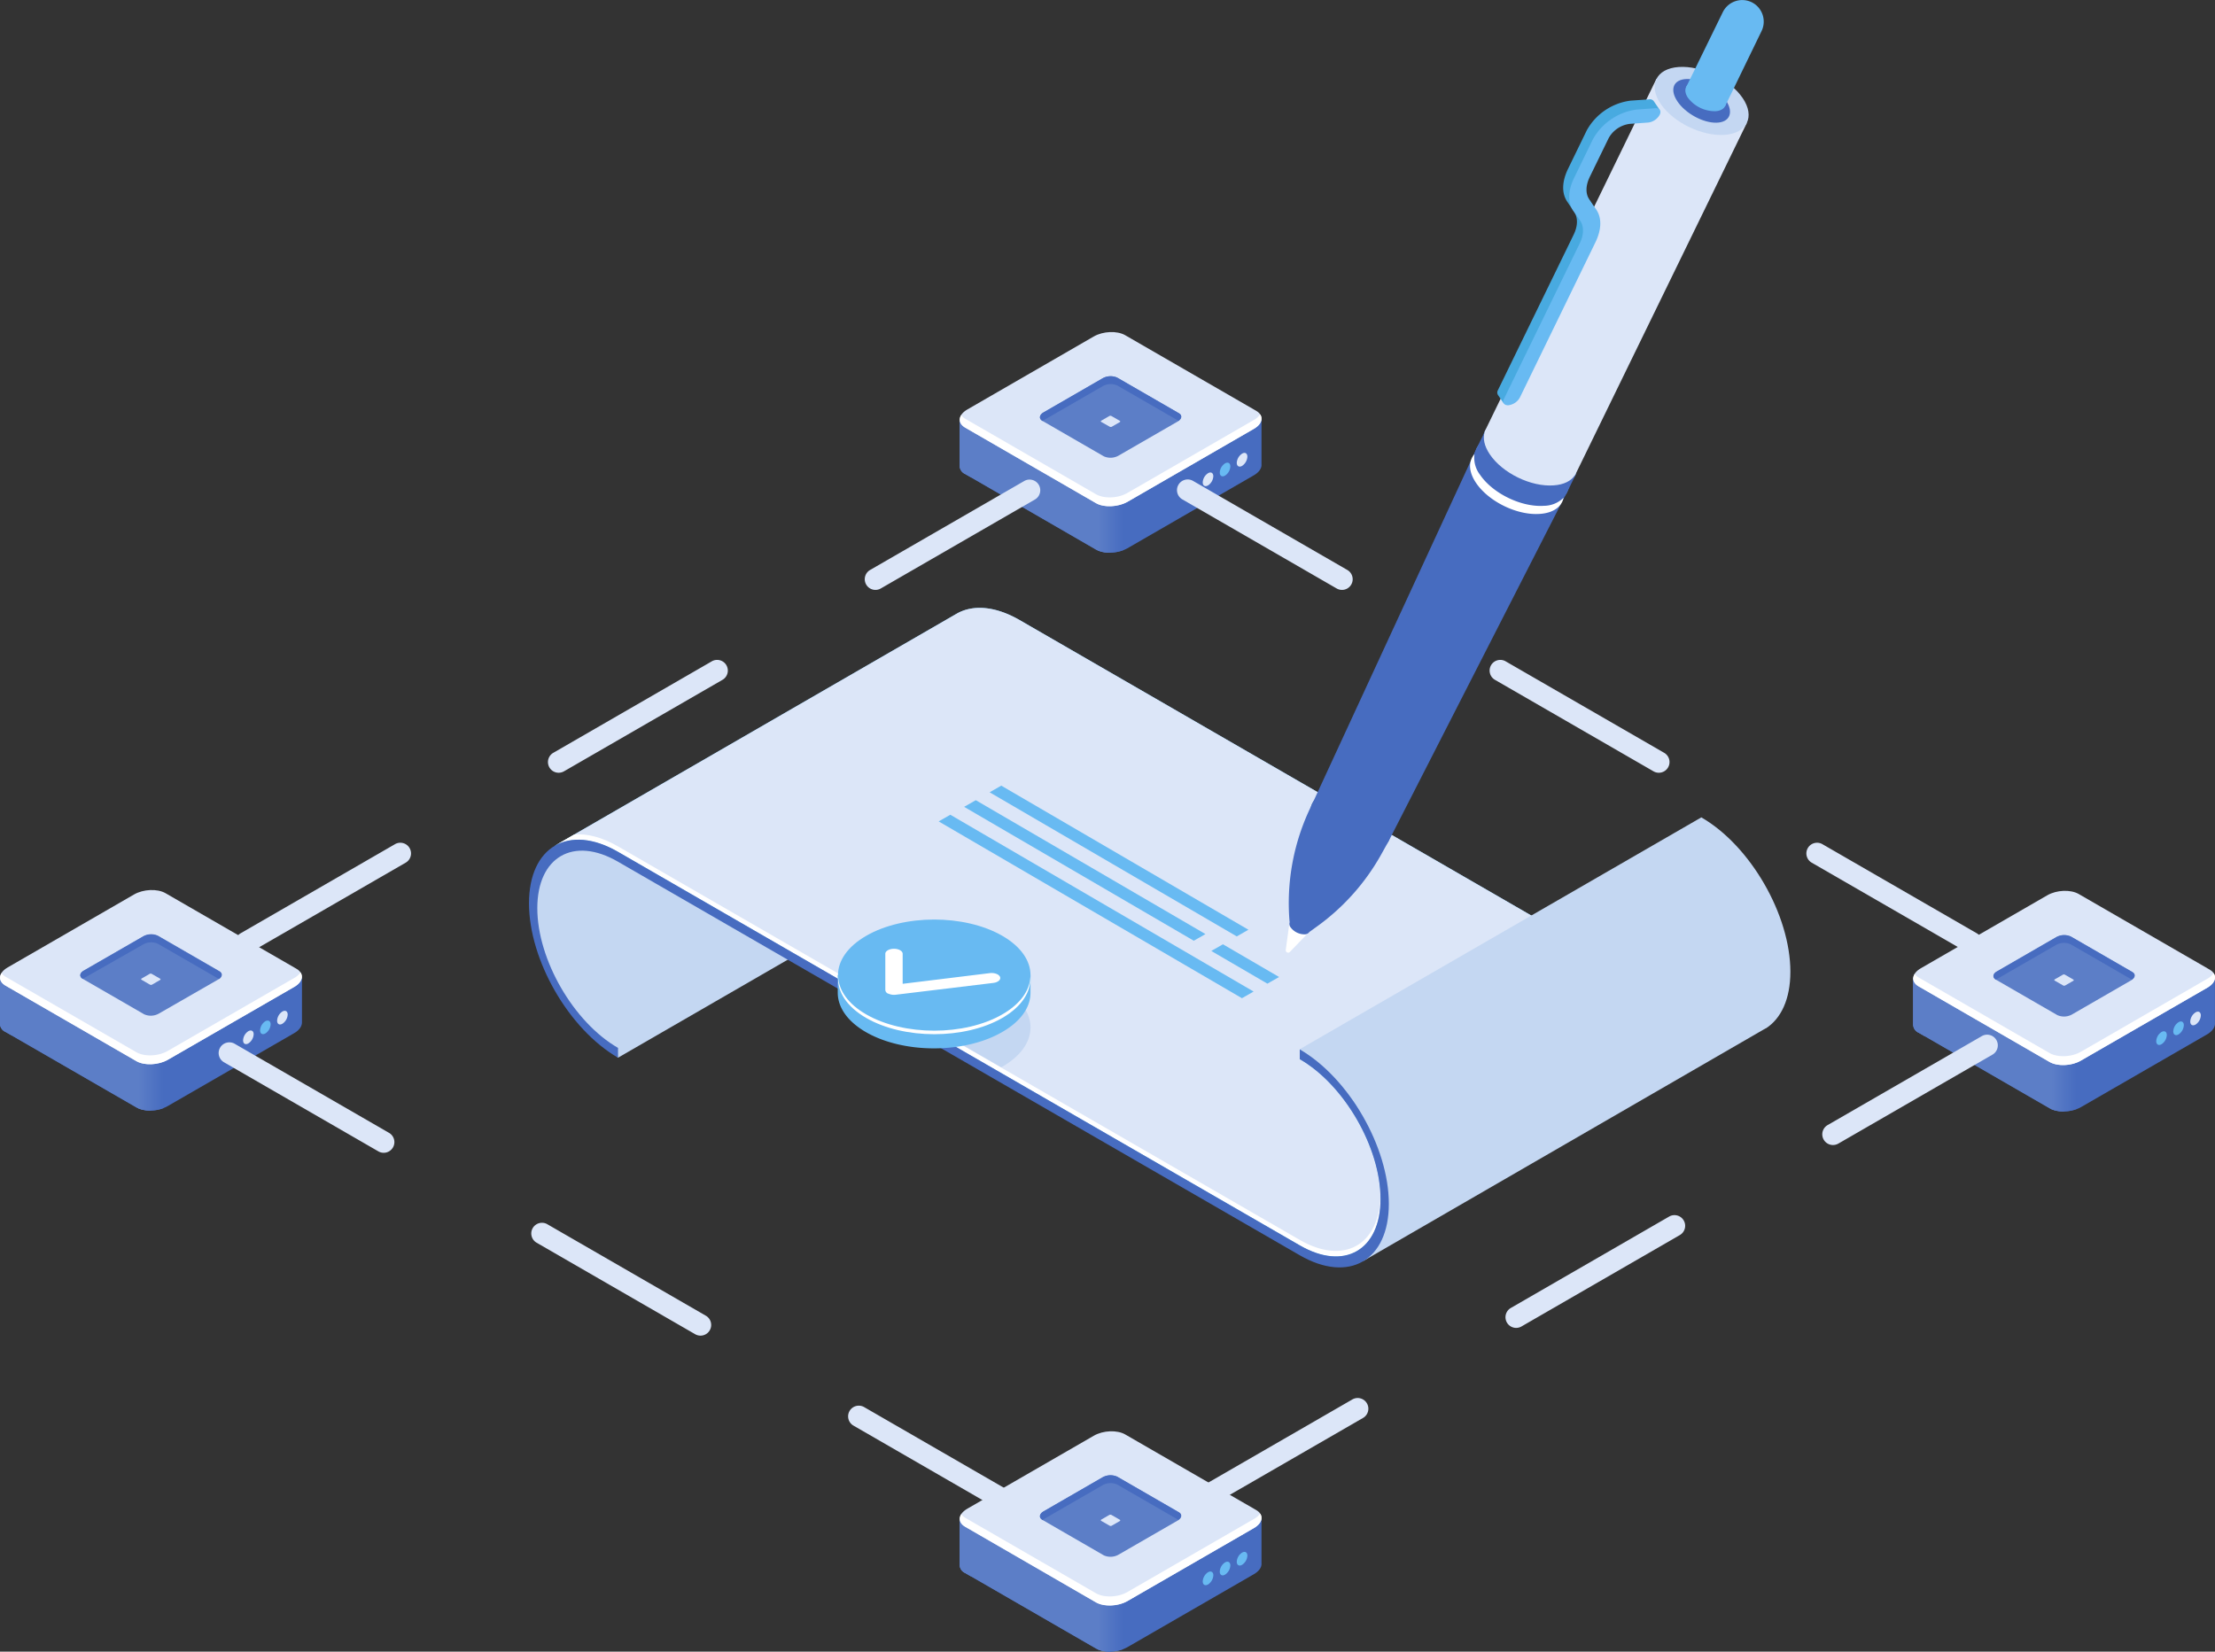 <svg xmlns="http://www.w3.org/2000/svg" xmlns:xlink="http://www.w3.org/1999/xlink" viewBox="0 0 572.14 426.72"><rect x="0" y="0" width="572.14" height="426.72" fill="#333333" stroke="none"/><defs><style>.cls-1{fill:#476cc0;}.cls-2{fill:#5c7ec7;}.cls-3{fill:url(#Безымянный_градиент_26);}.cls-4{fill:url(#Безымянный_градиент_4);}.cls-5{fill:#fff;}.cls-6{fill:url(#Безымянный_градиент_4-2);}.cls-7{fill:#68baf2;}.cls-8{fill:url(#Безымянный_градиент_4-3);}.cls-9{fill:url(#Безымянный_градиент_4-4);}.cls-10{fill:url(#Безымянный_градиент_4-5);}.cls-11{fill:url(#Безымянный_градиент_4-6);}.cls-12{fill:url(#Безымянный_градиент_4-7);}.cls-13{fill:#c4d7f2;}.cls-14{fill:url(#Безымянный_градиент_4-8);}.cls-15{fill:url(#Безымянный_градиент_26-2);}.cls-16{fill:url(#Безымянный_градиент_4-9);}.cls-17{fill:url(#Безымянный_градиент_4-10);}.cls-18{fill:url(#Безымянный_градиент_4-11);}.cls-19{fill:url(#Безымянный_градиент_4-12);}.cls-20{fill:url(#Безымянный_градиент_4-13);}.cls-21{fill:url(#Безымянный_градиент_4-14);}.cls-22{fill:url(#Безымянный_градиент_4-15);}.cls-23{fill:url(#Безымянный_градиент_4-16);}.cls-24{fill:url(#Безымянный_градиент_4-17);}.cls-25{fill:url(#Безымянный_градиент_26-3);}.cls-26{fill:url(#Безымянный_градиент_4-18);}.cls-27{fill:url(#Безымянный_градиент_4-19);}.cls-28{fill:url(#Безымянный_градиент_4-20);}.cls-29{fill:url(#Безымянный_градиент_4-21);}.cls-30{fill:url(#Безымянный_градиент_4-22);}.cls-31{fill:url(#Безымянный_градиент_4-23);}.cls-32{fill:url(#Безымянный_градиент_4-24);}.cls-33{fill:url(#Безымянный_градиент_26-4);}.cls-34{fill:url(#Безымянный_градиент_4-25);}.cls-35{fill:url(#Безымянный_градиент_4-26);}.cls-36{fill:#396caa;}.cls-37{fill:url(#Безымянный_градиент_4-27);}.cls-38{fill:#48aae0;}</style><linearGradient id="Безымянный_градиент_26" x1="283.63" y1="135.64" x2="290.11" y2="135.64" gradientUnits="userSpaceOnUse"><stop offset="0" stop-color="#5c7ec7"/><stop offset="1" stop-color="#476cc0"/></linearGradient><linearGradient id="Безымянный_градиент_4" x1="247.89" y1="108.3" x2="325.86" y2="108.3" gradientUnits="userSpaceOnUse"><stop offset="0" stop-color="#dce6f8"/><stop offset="0.99" stop-color="#dce6f8"/></linearGradient><linearGradient id="Безымянный_градиент_4-2" x1="310.67" y1="123.84" x2="313.4" y2="123.84" xlink:href="#Безымянный_градиент_4"/><linearGradient id="Безымянный_градиент_4-3" x1="319.46" y1="118.76" x2="322.2" y2="118.76" xlink:href="#Безымянный_градиент_4"/><linearGradient id="Безымянный_градиент_4-4" x1="284.35" y1="108.83" x2="289.4" y2="108.83" xlink:href="#Безымянный_градиент_4"/><linearGradient id="Безымянный_градиент_4-5" x1="466.63" y1="232.01" x2="511.99" y2="232.01" xlink:href="#Безымянный_градиент_4"/><linearGradient id="Безымянный_градиент_4-6" x1="384.8" y1="185.08" x2="431.24" y2="185.08" xlink:href="#Безымянный_градиент_4"/><linearGradient id="Безымянный_градиент_4-7" x1="304.05" y1="138.14" x2="349.41" y2="138.14" xlink:href="#Безымянный_градиент_4"/><linearGradient id="Безымянный_градиент_4-8" x1="143.36" y1="240.81" x2="405.04" y2="240.81" xlink:href="#Безымянный_градиент_4"/><linearGradient id="Безымянный_градиент_26-2" x1="529.92" y1="280.01" x2="536.4" y2="280.01" xlink:href="#Безымянный_градиент_26"/><linearGradient id="Безымянный_градиент_4-9" x1="494.17" y1="252.67" x2="572.14" y2="252.67" xlink:href="#Безымянный_градиент_4"/><linearGradient id="Безымянный_градиент_4-10" x1="565.75" y1="263.14" x2="568.48" y2="263.14" xlink:href="#Безымянный_градиент_4"/><linearGradient id="Безымянный_градиент_4-11" x1="530.64" y1="253.21" x2="535.68" y2="253.21" xlink:href="#Безымянный_градиент_4"/><linearGradient id="Безымянный_градиент_4-12" x1="308.12" y1="375.44" x2="353.48" y2="375.44" xlink:href="#Безымянный_градиент_4"/><linearGradient id="Безымянный_градиент_4-13" x1="388.87" y1="328.51" x2="435.31" y2="328.51" xlink:href="#Безымянный_градиент_4"/><linearGradient id="Безымянный_градиент_4-14" x1="470.7" y1="281.57" x2="516.07" y2="281.57" xlink:href="#Безымянный_градиент_4"/><linearGradient id="Безымянный_градиент_4-15" x1="60.78" y1="232.01" x2="106.14" y2="232.01" xlink:href="#Безымянный_градиент_4"/><linearGradient id="Безымянный_градиент_4-16" x1="141.54" y1="185.08" x2="187.98" y2="185.08" xlink:href="#Безымянный_градиент_4"/><linearGradient id="Безымянный_градиент_4-17" x1="223.37" y1="138.14" x2="268.73" y2="138.14" xlink:href="#Безымянный_градиент_4"/><linearGradient id="Безымянный_градиент_26-3" x1="35.75" y1="279.8" x2="42.22" y2="279.8" xlink:href="#Безымянный_градиент_26"/><linearGradient id="Безымянный_градиент_4-18" x1="0" y1="252.46" x2="77.97" y2="252.46" xlink:href="#Безымянный_градиент_4"/><linearGradient id="Безымянный_градиент_4-19" x1="62.79" y1="268" x2="65.52" y2="268" xlink:href="#Безымянный_градиент_4"/><linearGradient id="Безымянный_градиент_4-20" x1="71.58" y1="262.92" x2="74.31" y2="262.92" xlink:href="#Безымянный_градиент_4"/><linearGradient id="Безымянный_градиент_4-21" x1="36.46" y1="252.99" x2="41.51" y2="252.99" xlink:href="#Безымянный_градиент_4"/><linearGradient id="Безымянный_градиент_4-22" x1="219.09" y1="377.45" x2="264.46" y2="377.45" xlink:href="#Безымянный_градиент_4"/><linearGradient id="Безымянный_градиент_4-23" x1="137.26" y1="330.51" x2="183.7" y2="330.51" xlink:href="#Безымянный_градиент_4"/><linearGradient id="Безымянный_градиент_4-24" x1="56.51" y1="283.58" x2="101.87" y2="283.58" xlink:href="#Безымянный_градиент_4"/><linearGradient id="Безымянный_градиент_26-4" x1="283.63" y1="419.59" x2="290.11" y2="419.59" xlink:href="#Безымянный_градиент_26"/><linearGradient id="Безымянный_градиент_4-25" x1="247.89" y1="392.25" x2="325.86" y2="392.25" xlink:href="#Безымянный_градиент_4"/><linearGradient id="Безымянный_градиент_4-26" x1="284.35" y1="392.78" x2="289.4" y2="392.78" xlink:href="#Безымянный_градиент_4"/><linearGradient id="Безымянный_градиент_4-27" x1="386.72" y1="82.84" x2="533.62" y2="31.71" xlink:href="#Безымянный_градиент_4"/></defs><title>Ресурс 225</title><g id="Слой_2" data-name="Слой 2"><g id="Слой_1-2" data-name="Слой 1"><path class="cls-1" d="M325.85,120h0V108.3l-26.17,0-9.05-5.22c-2.08-1.2-5.7-1-8.1.34l-8.44,4.87-26.19,0v12a2.35,2.35,0,0,0,1.39,2.17L283.11,142c2.08,1.2,5.71,1,8.1-.34l32.66-18.86C325.26,122,325.92,120.93,325.85,120Z"/><path class="cls-2" d="M286.87,102.26a9.26,9.26,0,0,0-4.34,1.14l-8.44,4.87-26.19,0v12a2.35,2.35,0,0,0,1.39,2.17L283.11,142a7.46,7.46,0,0,0,3.76.8Z"/><path class="cls-2" d="M250.86,108.26h-3v12a2.35,2.35,0,0,0,1.39,2.17l1.57.91Z"/><path class="cls-3" d="M283.63,142.21a9.22,9.22,0,0,0,6.48-.07V128.51h-6.48Z"/><path class="cls-4" d="M283.11,130l-33.82-19.53c-2.08-1.2-1.82-3.29.58-4.68l32.66-18.86c2.4-1.38,6-1.53,8.1-.33l33.83,19.53c2.07,1.2,1.81,3.29-.59,4.67l-32.66,18.86C288.82,131,285.19,131.2,283.11,130Z"/><path class="cls-5" d="M323.87,108.51l-32.66,18.85c-2.39,1.39-6,1.54-8.1.34l-33.82-19.53a3.06,3.06,0,0,1-1-.92c-.71,1.15-.39,2.39,1,3.22L283.11,130c2.08,1.2,5.71,1,8.1-.34l32.66-18.86c1.87-1.07,2.43-2.57,1.62-3.75A4.51,4.51,0,0,1,323.87,108.51Z"/><path class="cls-6" d="M313.4,123.05a3,3,0,0,1-1.36,2.36c-.76.44-1.37.09-1.37-.78a3,3,0,0,1,1.37-2.37C312.79,121.82,313.4,122.18,313.4,123.05Z"/><path class="cls-7" d="M317.8,120.51a3,3,0,0,1-1.37,2.37c-.75.43-1.36.08-1.36-.79a3,3,0,0,1,1.36-2.37C317.19,119.29,317.8,119.64,317.8,120.51Z"/><path class="cls-8" d="M322.2,118a3.05,3.05,0,0,1-1.37,2.37c-.75.43-1.37.08-1.37-.79a3.05,3.05,0,0,1,1.37-2.37C321.58,116.75,322.2,117.1,322.2,118Z"/><path class="cls-2" d="M285.11,117.89l-15.83-9.14c-1-.56-.84-1.54.28-2.19l15.28-8.82a4.21,4.21,0,0,1,3.79-.16l15.83,9.14c1,.56.85,1.54-.27,2.19l-15.29,8.82A4.21,4.21,0,0,1,285.11,117.89Z"/><path class="cls-9" d="M286.63,110.24,284.44,109c-.14-.07-.12-.21,0-.3l2.11-1.22a.59.59,0,0,1,.53,0l2.19,1.26c.13.08.11.21,0,.3l-2.12,1.23A.63.63,0,0,1,286.63,110.24Z"/><path class="cls-1" d="M269.28,108.75l.05,0a1.34,1.34,0,0,1,.23-.16l15.28-8.82a4.21,4.21,0,0,1,3.79-.16l15.78,9.11c.9-.64.95-1.51,0-2l-15.83-9.14a4.21,4.21,0,0,0-3.79.16l-15.28,8.82C268.44,107.21,268.31,108.19,269.28,108.75Z"/><path class="cls-10" d="M509.23,246.27a2.68,2.68,0,0,1-1.38-.37L468,222.9a2.76,2.76,0,1,1,2.76-4.78l39.84,23a2.76,2.76,0,0,1-1.38,5.15Z"/><path class="cls-11" d="M428.47,199.65a2.71,2.71,0,0,1-1.37-.37l-40.92-23.62a2.76,2.76,0,1,1,2.76-4.78l40.92,23.62a2.76,2.76,0,0,1-1.39,5.15Z"/><path class="cls-12" d="M346.64,152.41a2.78,2.78,0,0,1-1.38-.37l-39.83-23a2.76,2.76,0,1,1,2.76-4.78l39.83,23a2.76,2.76,0,0,1-1.38,5.15Z"/><polygon class="cls-13" points="159.64 273.27 263.36 213.36 146.44 218.87 139.18 225.81 137.6 236.23 138.75 243.31 142.23 251.91 145.7 258.65 149.59 263.7 159.64 273.27"/><path class="cls-7" d="M246.81,158.73l.54-.31,0,0h0c4.14-2.22,9.77-1.81,16,1.77L405,242a9.81,9.81,0,0,0-1.63,1.59l-5.37-3.1-28.67,62.3L354.52,323l-9.68,3.37-9.71-3.79L288,295.81l-93.41-53.42-34.26-20.58-9-2.84-8-.48Z"/><path class="cls-14" d="M358.78,311c0-14.66-10.33-32.56-23-39.89v2.53c11.5,6.63,20.85,22.83,20.85,36.1s-9.35,18.67-20.85,12L159.64,220.08c-6.35-3.67-12.11-4-16.28-1.6l103.45-59.75.54-.31,0,0h0c4.14-2.22,9.77-1.81,16,1.77L405,242a9.81,9.81,0,0,0-1.63,1.59l-5.37-3.1-28.67,62.3-11.86,16.19A23.23,23.23,0,0,0,358.78,311Z"/><path class="cls-7" d="M143.34,218.49Z"/><path class="cls-5" d="M358.78,309.58c0,.26,0,.5,0,.75-.15-7.32-2.81-15.38-7-22.51l.59-.37C356.31,294.53,358.78,302.44,358.78,309.58Z"/><path class="cls-5" d="M159.64,218.68l176.1,101.67c11.23,6.48,20.4,1.48,20.83-11.11,0,.16,0,.32,0,.48,0,13.27-9.35,18.67-20.85,12L159.64,220.08c-6.35-3.67-12.11-4-16.28-1.6l5-2.89C151.7,215.34,155.55,216.32,159.64,218.68Z"/><path class="cls-5" d="M369.37,301.35,398,239.05l5.37,3.1c.21-.26.44-.5.67-.74l1,.55a9.81,9.81,0,0,0-1.63,1.59l-5.37-3.1-28.67,62.3-11.86,16.19a19.13,19.13,0,0,0,.65-2.29Z"/><path class="cls-7" d="M143.34,217.09Z"/><path class="cls-13" d="M439.46,211.18h0c12.7,7.33,23,25.23,23,39.89,0,7.08-2.42,12.13-6.34,14.63h0l-.06,0c-.24.14-.47.28-.72.41L352,325.87l6.33-11.43L357.63,303l-2-6.42-3.05-6.85s-2.53-4.68-2.69-4.79-3.73-4.73-3.73-4.73l-3.48-3.63-3.79-2.42-3.15-3.09Z"/><path class="cls-1" d="M159.64,273.27v-2.53c-11.5-6.63-20.85-22.83-20.85-36.1s9.35-18.67,20.85-12l176.1,101.68c12.71,7.33,23,1.37,23-13.3s-10.33-32.56-23-39.89v2.53c11.5,6.63,20.85,22.83,20.85,36.1s-9.35,18.67-20.85,12L159.64,220.08c-12.7-7.33-23-1.37-23,13.3S146.94,265.94,159.64,273.27Z"/><polygon class="cls-7" points="323.81 256.18 245.47 210.5 242.46 212.22 320.8 257.9 323.81 256.18"/><polygon class="cls-7" points="322.47 240.21 258.63 202.98 255.62 204.7 319.46 241.93 322.47 240.21"/><polygon class="cls-7" points="311.37 241.33 252.05 206.74 249.04 208.46 308.36 243.05 311.37 241.33"/><polygon class="cls-7" points="330.39 252.42 315.89 243.97 312.88 245.69 327.37 254.14 330.39 252.42"/><path class="cls-1" d="M572.13,264.34h0V252.67H546l-9-5.23c-2.08-1.19-5.7-1-8.1.34l-8.44,4.87h-26.2v12a2.36,2.36,0,0,0,1.4,2.17l33.82,19.53c2.08,1.2,5.7,1.05,8.1-.34l32.66-18.85C571.54,266.34,572.21,265.31,572.13,264.34Z"/><path class="cls-2" d="M533.16,246.63a9.34,9.34,0,0,0-4.34,1.14l-8.44,4.87h-26.2v12a2.36,2.36,0,0,0,1.4,2.17l33.82,19.53a7.23,7.23,0,0,0,3.76.8Z"/><path class="cls-2" d="M497.15,252.63h-3v12a2.36,2.36,0,0,0,1.4,2.17l1.57.91Z"/><path class="cls-15" d="M529.92,286.59a9.28,9.28,0,0,0,6.48-.08V272.88h-6.48Z"/><path class="cls-16" d="M529.4,274.37l-33.82-19.53c-2.08-1.2-1.82-3.29.58-4.68l32.66-18.85c2.4-1.39,6-1.54,8.1-.34l33.82,19.53c2.08,1.2,1.82,3.29-.58,4.68L537.5,274C535.1,275.42,531.48,275.57,529.4,274.37Z"/><path class="cls-5" d="M570.16,252.88,537.5,271.74c-2.4,1.38-6,1.53-8.1.33l-33.82-19.53a3,3,0,0,1-1-.91c-.71,1.14-.39,2.39,1,3.21l33.82,19.53c2.08,1.2,5.7,1.05,8.1-.34l32.66-18.85c1.86-1.08,2.43-2.58,1.62-3.76A4.59,4.59,0,0,1,570.16,252.88Z"/><path class="cls-7" d="M559.69,267.42a3,3,0,0,1-1.36,2.37c-.76.43-1.37.08-1.37-.79a3,3,0,0,1,1.37-2.37C559.08,266.2,559.69,266.55,559.69,267.42Z"/><path class="cls-7" d="M564.09,264.88a3,3,0,0,1-1.37,2.37c-.75.44-1.36.08-1.36-.79a3,3,0,0,1,1.36-2.36C563.48,263.66,564.09,264,564.09,264.88Z"/><path class="cls-17" d="M568.48,262.35a3,3,0,0,1-1.36,2.36c-.76.44-1.37.09-1.37-.79a3,3,0,0,1,1.37-2.36C567.87,261.12,568.48,261.48,568.48,262.35Z"/><path class="cls-2" d="M531.4,262.26l-15.83-9.14c-1-.56-.85-1.54.27-2.18l15.29-8.83a4.21,4.21,0,0,1,3.79-.16l15.83,9.14c1,.56.85,1.54-.27,2.19l-15.29,8.83A4.24,4.24,0,0,1,531.4,262.26Z"/><path class="cls-18" d="M532.92,254.61l-2.19-1.26c-.14-.08-.12-.22,0-.31l2.12-1.22a.56.56,0,0,1,.52,0l2.19,1.27c.14.07.12.21,0,.3l-2.12,1.22A.56.56,0,0,1,532.92,254.61Z"/><path class="cls-1" d="M515.57,253.12l0,0,.22-.16,15.29-8.82a4.21,4.21,0,0,1,3.79-.16l15.78,9.11c.9-.64.95-1.51,0-2L534.92,242a4.21,4.21,0,0,0-3.79.16l-15.29,8.83C514.72,251.58,514.6,252.56,515.57,253.12Z"/><path class="cls-19" d="M310.88,389.7a2.76,2.76,0,0,1-1.38-5.15l39.84-23a2.76,2.76,0,0,1,2.76,4.78l-39.84,23A2.78,2.78,0,0,1,310.88,389.7Z"/><path class="cls-20" d="M391.64,343.08a2.76,2.76,0,0,1-1.39-5.15l40.92-23.63a2.76,2.76,0,0,1,2.76,4.78L393,342.71A2.74,2.74,0,0,1,391.64,343.08Z"/><path class="cls-21" d="M473.47,295.83a2.76,2.76,0,0,1-1.39-5.15l39.85-23a2.76,2.76,0,0,1,2.76,4.78l-39.84,23A2.78,2.78,0,0,1,473.47,295.83Z"/><path class="cls-22" d="M63.55,246.27a2.76,2.76,0,0,1-1.39-5.15l39.84-23a2.76,2.76,0,1,1,2.76,4.78l-39.84,23A2.64,2.64,0,0,1,63.55,246.27Z"/><path class="cls-23" d="M144.3,199.65a2.76,2.76,0,0,1-1.38-5.15l40.91-23.62a2.76,2.76,0,1,1,2.76,4.78l-40.91,23.62A2.78,2.78,0,0,1,144.3,199.65Z"/><path class="cls-24" d="M226.13,152.41a2.76,2.76,0,0,1-1.38-5.15l39.84-23a2.76,2.76,0,0,1,2.76,4.78l-39.84,23A2.75,2.75,0,0,1,226.13,152.41Z"/><path class="cls-1" d="M78,264.13h0V252.46l-26.17,0-9-5.22c-2.07-1.2-5.7-1.05-8.1.34l-8.44,4.87L0,252.41v12a2.35,2.35,0,0,0,1.39,2.17l33.83,19.53c2.07,1.2,5.7,1.05,8.1-.34L76,266.92C77.37,266.13,78,265.09,78,264.13Z"/><path class="cls-2" d="M39,246.42a9.3,9.3,0,0,0-4.35,1.14l-8.44,4.87L0,252.41v12a2.35,2.35,0,0,0,1.39,2.17l33.83,19.53a7.41,7.41,0,0,0,3.76.8Z"/><path class="cls-2" d="M3,252.42H0v12a2.35,2.35,0,0,0,1.39,2.17L3,267.5Z"/><path class="cls-25" d="M35.75,286.37a9.19,9.19,0,0,0,6.47-.07V272.67H35.75Z"/><path class="cls-26" d="M35.23,274.16,1.4,254.63c-2.07-1.2-1.81-3.29.58-4.68l32.66-18.86c2.4-1.38,6-1.53,8.1-.33l33.83,19.53c2.08,1.2,1.82,3.29-.58,4.67L43.33,273.82C40.93,275.21,37.3,275.36,35.23,274.16Z"/><path class="cls-5" d="M76,252.67,43.33,271.52c-2.4,1.39-6,1.54-8.1.34L1.4,252.33a3.12,3.12,0,0,1-1-.92c-.72,1.15-.39,2.39,1,3.22l33.83,19.53c2.07,1.2,5.7,1,8.1-.34L76,255c1.86-1.07,2.43-2.57,1.62-3.75A4.68,4.68,0,0,1,76,252.67Z"/><path class="cls-27" d="M65.52,267.21a3,3,0,0,1-1.37,2.37c-.75.43-1.36.08-1.36-.79a3,3,0,0,1,1.36-2.37C64.91,266,65.52,266.34,65.52,267.21Z"/><path class="cls-7" d="M69.91,264.67A3,3,0,0,1,68.55,267c-.76.43-1.37.08-1.37-.79a3,3,0,0,1,1.37-2.37C69.3,263.45,69.91,263.8,69.91,264.67Z"/><path class="cls-28" d="M74.31,262.13a3,3,0,0,1-1.37,2.37c-.75.44-1.36.08-1.36-.79a3,3,0,0,1,1.36-2.37C73.7,260.91,74.31,261.26,74.31,262.13Z"/><path class="cls-2" d="M37.23,262.05,21.4,252.91c-1-.56-.85-1.54.27-2.19L37,241.9a4.21,4.21,0,0,1,3.79-.16l15.83,9.14c1,.56.85,1.54-.27,2.19L41,261.89A4.21,4.21,0,0,1,37.23,262.05Z"/><path class="cls-29" d="M38.74,254.4l-2.19-1.27c-.13-.07-.11-.21,0-.3l2.11-1.22a.59.59,0,0,1,.53,0l2.19,1.26c.13.08.12.22,0,.3l-2.11,1.23A.62.62,0,0,1,38.74,254.4Z"/><path class="cls-1" d="M21.4,252.91l0,0,.23-.16L37,244a4.21,4.21,0,0,1,3.79-.16l15.79,9.11c.89-.64.94-1.51,0-2l-15.83-9.14a4.21,4.21,0,0,0-3.79.16l-15.28,8.82C20.55,251.37,20.43,252.35,21.4,252.91Z"/><path class="cls-30" d="M261.69,391.71a2.74,2.74,0,0,1-1.37-.37l-39.84-23a2.76,2.76,0,1,1,2.76-4.78l39.84,23a2.76,2.76,0,0,1-1.39,5.15Z"/><path class="cls-31" d="M180.94,345.08a2.75,2.75,0,0,1-1.38-.37l-40.92-23.62a2.76,2.76,0,1,1,2.76-4.78l40.92,23.62a2.76,2.76,0,0,1-1.38,5.15Z"/><path class="cls-32" d="M99.11,297.84a2.75,2.75,0,0,1-1.38-.37l-39.84-23a2.76,2.76,0,1,1,2.76-4.78l39.84,23a2.76,2.76,0,0,1-1.38,5.15Z"/><path class="cls-1" d="M325.85,403.92h0V392.25H299.68L290.63,387c-2.08-1.2-5.7-1.05-8.1.34l-8.44,4.87H247.9v12a2.35,2.35,0,0,0,1.39,2.17l33.82,19.53c2.08,1.2,5.71,1,8.1-.34l32.66-18.85C325.26,405.92,325.92,404.88,325.85,403.92Z"/><path class="cls-2" d="M286.87,386.21a9.38,9.38,0,0,0-4.34,1.14l-8.44,4.87H247.9v12a2.35,2.35,0,0,0,1.39,2.17l33.82,19.53a7.25,7.25,0,0,0,3.76.8Z"/><path class="cls-2" d="M250.86,392.21h-3v12a2.35,2.35,0,0,0,1.39,2.17l1.57.91Z"/><path class="cls-33" d="M283.63,426.16a9.22,9.22,0,0,0,6.48-.07V412.46h-6.48Z"/><path class="cls-34" d="M283.11,414l-33.82-19.53c-2.08-1.2-1.82-3.29.58-4.68l32.66-18.85c2.4-1.39,6-1.54,8.1-.34l33.83,19.53c2.07,1.2,1.81,3.29-.59,4.68l-32.66,18.85C288.82,415,285.19,415.15,283.11,414Z"/><path class="cls-5" d="M323.87,392.46l-32.66,18.86c-2.39,1.38-6,1.53-8.1.33l-33.82-19.53a3.15,3.15,0,0,1-1-.92c-.71,1.15-.39,2.4,1,3.22L283.11,414c2.08,1.2,5.71,1.05,8.1-.34l32.66-18.85c1.87-1.08,2.43-2.58,1.62-3.76A4.42,4.42,0,0,1,323.87,392.46Z"/><path class="cls-7" d="M313.41,407a3.05,3.05,0,0,1-1.37,2.37c-.76.43-1.37.08-1.37-.79a3,3,0,0,1,1.37-2.37C312.79,405.78,313.41,406.13,313.41,407Z"/><path class="cls-7" d="M317.8,404.46a3,3,0,0,1-1.37,2.37c-.75.44-1.36.08-1.36-.79a3,3,0,0,1,1.36-2.37C317.19,403.24,317.8,403.59,317.8,404.46Z"/><path class="cls-7" d="M322.2,401.93a3,3,0,0,1-1.37,2.36c-.75.44-1.37.08-1.37-.79a3,3,0,0,1,1.37-2.36C321.59,400.7,322.2,401.05,322.2,401.93Z"/><path class="cls-2" d="M285.11,401.84l-15.82-9.14c-1-.56-.85-1.54.27-2.19l15.28-8.82a4.21,4.21,0,0,1,3.79-.16l15.83,9.14c1,.56.85,1.54-.27,2.19l-15.29,8.82A4.21,4.21,0,0,1,285.11,401.84Z"/><path class="cls-35" d="M286.63,394.19l-2.19-1.26c-.14-.08-.12-.22,0-.31l2.11-1.22a.59.59,0,0,1,.53,0l2.19,1.26c.13.08.11.22,0,.31l-2.12,1.22A.56.56,0,0,1,286.63,394.19Z"/><path class="cls-1" d="M269.29,392.7l0,0a2.29,2.29,0,0,1,.23-.16l15.28-8.82a4.21,4.21,0,0,1,3.79-.16l15.79,9.11c.89-.64.94-1.51,0-2l-15.83-9.14a4.21,4.21,0,0,0-3.79.16l-15.28,8.82C268.44,391.16,268.31,392.14,269.29,392.7Z"/><path class="cls-5" d="M332.44,246.05h0a.59.59,0,0,1-.33-.61l1.12-8.22L338.9,240l-5.78,6A.58.58,0,0,1,332.44,246.05Z"/><path class="cls-36" d="M353.85,219.85a17.18,17.18,0,0,1-14-6.8c-2.78-4.11-1-7.72,3.92-8.07a17.17,17.17,0,0,1,14,6.8C360.55,215.89,358.79,219.5,353.85,219.85Z"/><path class="cls-1" d="M404.9,126.88l-23.35-11.36L339,207.6l10.14,4.94L339,207.6l-.33.68a57.17,57.17,0,0,0-5.56,30,1.44,1.44,0,0,0,.27,1.33A4.48,4.48,0,0,0,337,241.4a1.47,1.47,0,0,0,1.22-.61l2.18-1.58a57.38,57.38,0,0,0,16.42-18.54l1.92-3.45h0Z"/><path class="cls-7" d="M399.16,130c-5.84.41-13.23-3.19-16.51-8s-1.2-9.12,4.64-9.53,13.23,3.18,16.51,8S405,129.57,399.16,130Z"/><path class="cls-7" d="M401.08,126.05c-5.84.42-13.24-3.18-16.52-8s-1.2-9.12,4.64-9.54,13.24,3.19,16.52,8S406.92,125.64,401.08,126.05Z"/><path class="cls-1" d="M398.82,130.68c-5.84.41-13.23-3.19-16.51-8s-1.2-9.12,4.64-9.53,13.24,3.18,16.52,8S404.67,130.27,398.82,130.68Z"/><path class="cls-5" d="M398.82,130.68c-5.84.41-13.23-3.19-16.51-8a7.14,7.14,0,0,1-1.44-5.36c-1.6,1.79-1.59,4.51.4,7.45,3.28,4.85,10.67,8.45,16.51,8,3.49-.24,5.62-1.87,6.09-4.17A7.25,7.25,0,0,1,398.82,130.68Z"/><rect class="cls-1" x="391.27" y="106.32" width="5.75" height="25.97" transform="translate(114.36 421.48) rotate(-64.04)"/><path class="cls-37" d="M451.22,31.74,427.86,20.37,383.73,111h0l-.27.54.05,0c-.54,1.64-.15,3.69,1.32,5.86,3.28,4.86,10.67,8.45,16.51,8,2.62-.18,4.47-1.14,5.43-2.58l.05,0Z"/><path class="cls-38" d="M410.76,51.94,409,49.29c-1-1.52-1-3.64.17-6L414,33.38a7.25,7.25,0,0,1,5.43-3.67l4.75-.34a3.9,3.9,0,0,0,2.32-1.14l2.22.18-1.54-2.26h0a1.22,1.22,0,0,0-1.2-.48L421.2,26a15.14,15.14,0,0,0-11.32,7.65l-4.83,9.93c-1.62,3.32-1.7,6.34-.24,8.5l1.79,2.65c1,1.52,1,3.65-.17,6l-19.5,40.05a1.22,1.22,0,0,0,0,1.27h0l1.54,2.26.62-2.09a3.93,3.93,0,0,0,2-1.73l19.49-40C412.14,57.12,412.22,54.1,410.76,51.94Z"/><path class="cls-7" d="M410.53,51.58c-1-1.52-1-3.64.17-6l4.84-9.93A7.25,7.25,0,0,1,421,32l4.75-.34a3.94,3.94,0,0,0,2.95-2c.49-1,0-1.78-1.15-1.7l-4.76.34A15.16,15.16,0,0,0,411.44,36l-4.83,9.93c-1.62,3.32-1.7,6.34-.24,8.51L408.16,57c1,1.52,1,3.65-.17,6l-19.49,40c-.5,1,0,1.78,1.15,1.7a3.92,3.92,0,0,0,2.94-2l19.49-40.05c1.62-3.32,1.7-6.34.24-8.5Z"/><path class="cls-13" d="M445.48,34.84c-5.84.41-13.24-3.18-16.52-8s-1.2-9.12,4.64-9.53,13.24,3.19,16.52,8S451.32,34.43,445.48,34.84Z"/><path class="cls-1" d="M443.35,31.7c-3.46.07-8-2.4-10.08-5.52s-1-5.7,2.46-5.77,8,2.4,10.08,5.52S446.81,31.63,443.35,31.7Z"/><path class="cls-7" d="M445.62,27.39l-10.07-4.91L445,3.15A5.59,5.59,0,0,1,452.45.57h0A5.59,5.59,0,0,1,455,8.06Z"/><path class="cls-7" d="M443.14,28.73A8.75,8.75,0,0,1,436,25.26c-1.41-2.09-.52-3.94,2-4.11a8.77,8.77,0,0,1,7.13,3.46C446.56,26.71,445.66,28.55,443.14,28.73Z"/><path class="cls-13" d="M258.63,275.74l.27-.14c9.71-5.6,9.71-14.69,0-20.3s-25.45-5.6-35.16,0c-.21.12-.39.25-.59.37a16.42,16.42,0,0,1,3.17,1.42Z"/><path class="cls-7" d="M266.18,256.5v-4.57h-1.32a15.86,15.86,0,0,0-6-5.57c-9.71-5.61-25.45-5.61-35.16,0a15.9,15.9,0,0,0-6,5.57h-1.31v4.54h0c0,3.68,2.4,7.37,7.28,10.19,9.71,5.6,25.45,5.6,35.16,0C263.75,263.85,266.18,260.18,266.18,256.5Z"/><path class="cls-7" d="M258.9,262.08c-9.71,5.61-25.45,5.61-35.16,0s-9.71-14.69,0-20.3,25.45-5.6,35.16,0S268.61,256.48,258.9,262.08Z"/><path class="cls-5" d="M258.9,262.08c-9.71,5.61-25.45,5.61-35.16,0-4.66-2.68-7.05-6.17-7.25-9.69-.21,3.83,2.19,7.69,7.25,10.61,9.71,5.6,25.45,5.6,35.16,0,5.05-2.92,7.45-6.78,7.24-10.61C266,255.91,263.55,259.4,258.9,262.08Z"/><path class="cls-5" d="M229.33,256.69a1.12,1.12,0,0,1-.65-.92l0-9.35c0-.71,1-1.29,2.24-1.29s2.24.58,2.24,1.29l0,7.76,22.5-2.76c1.21-.15,2.4.3,2.66,1s-.52,1.38-1.73,1.53L231.38,257a3.59,3.59,0,0,1-1.87-.26Z"/></g></g></svg>